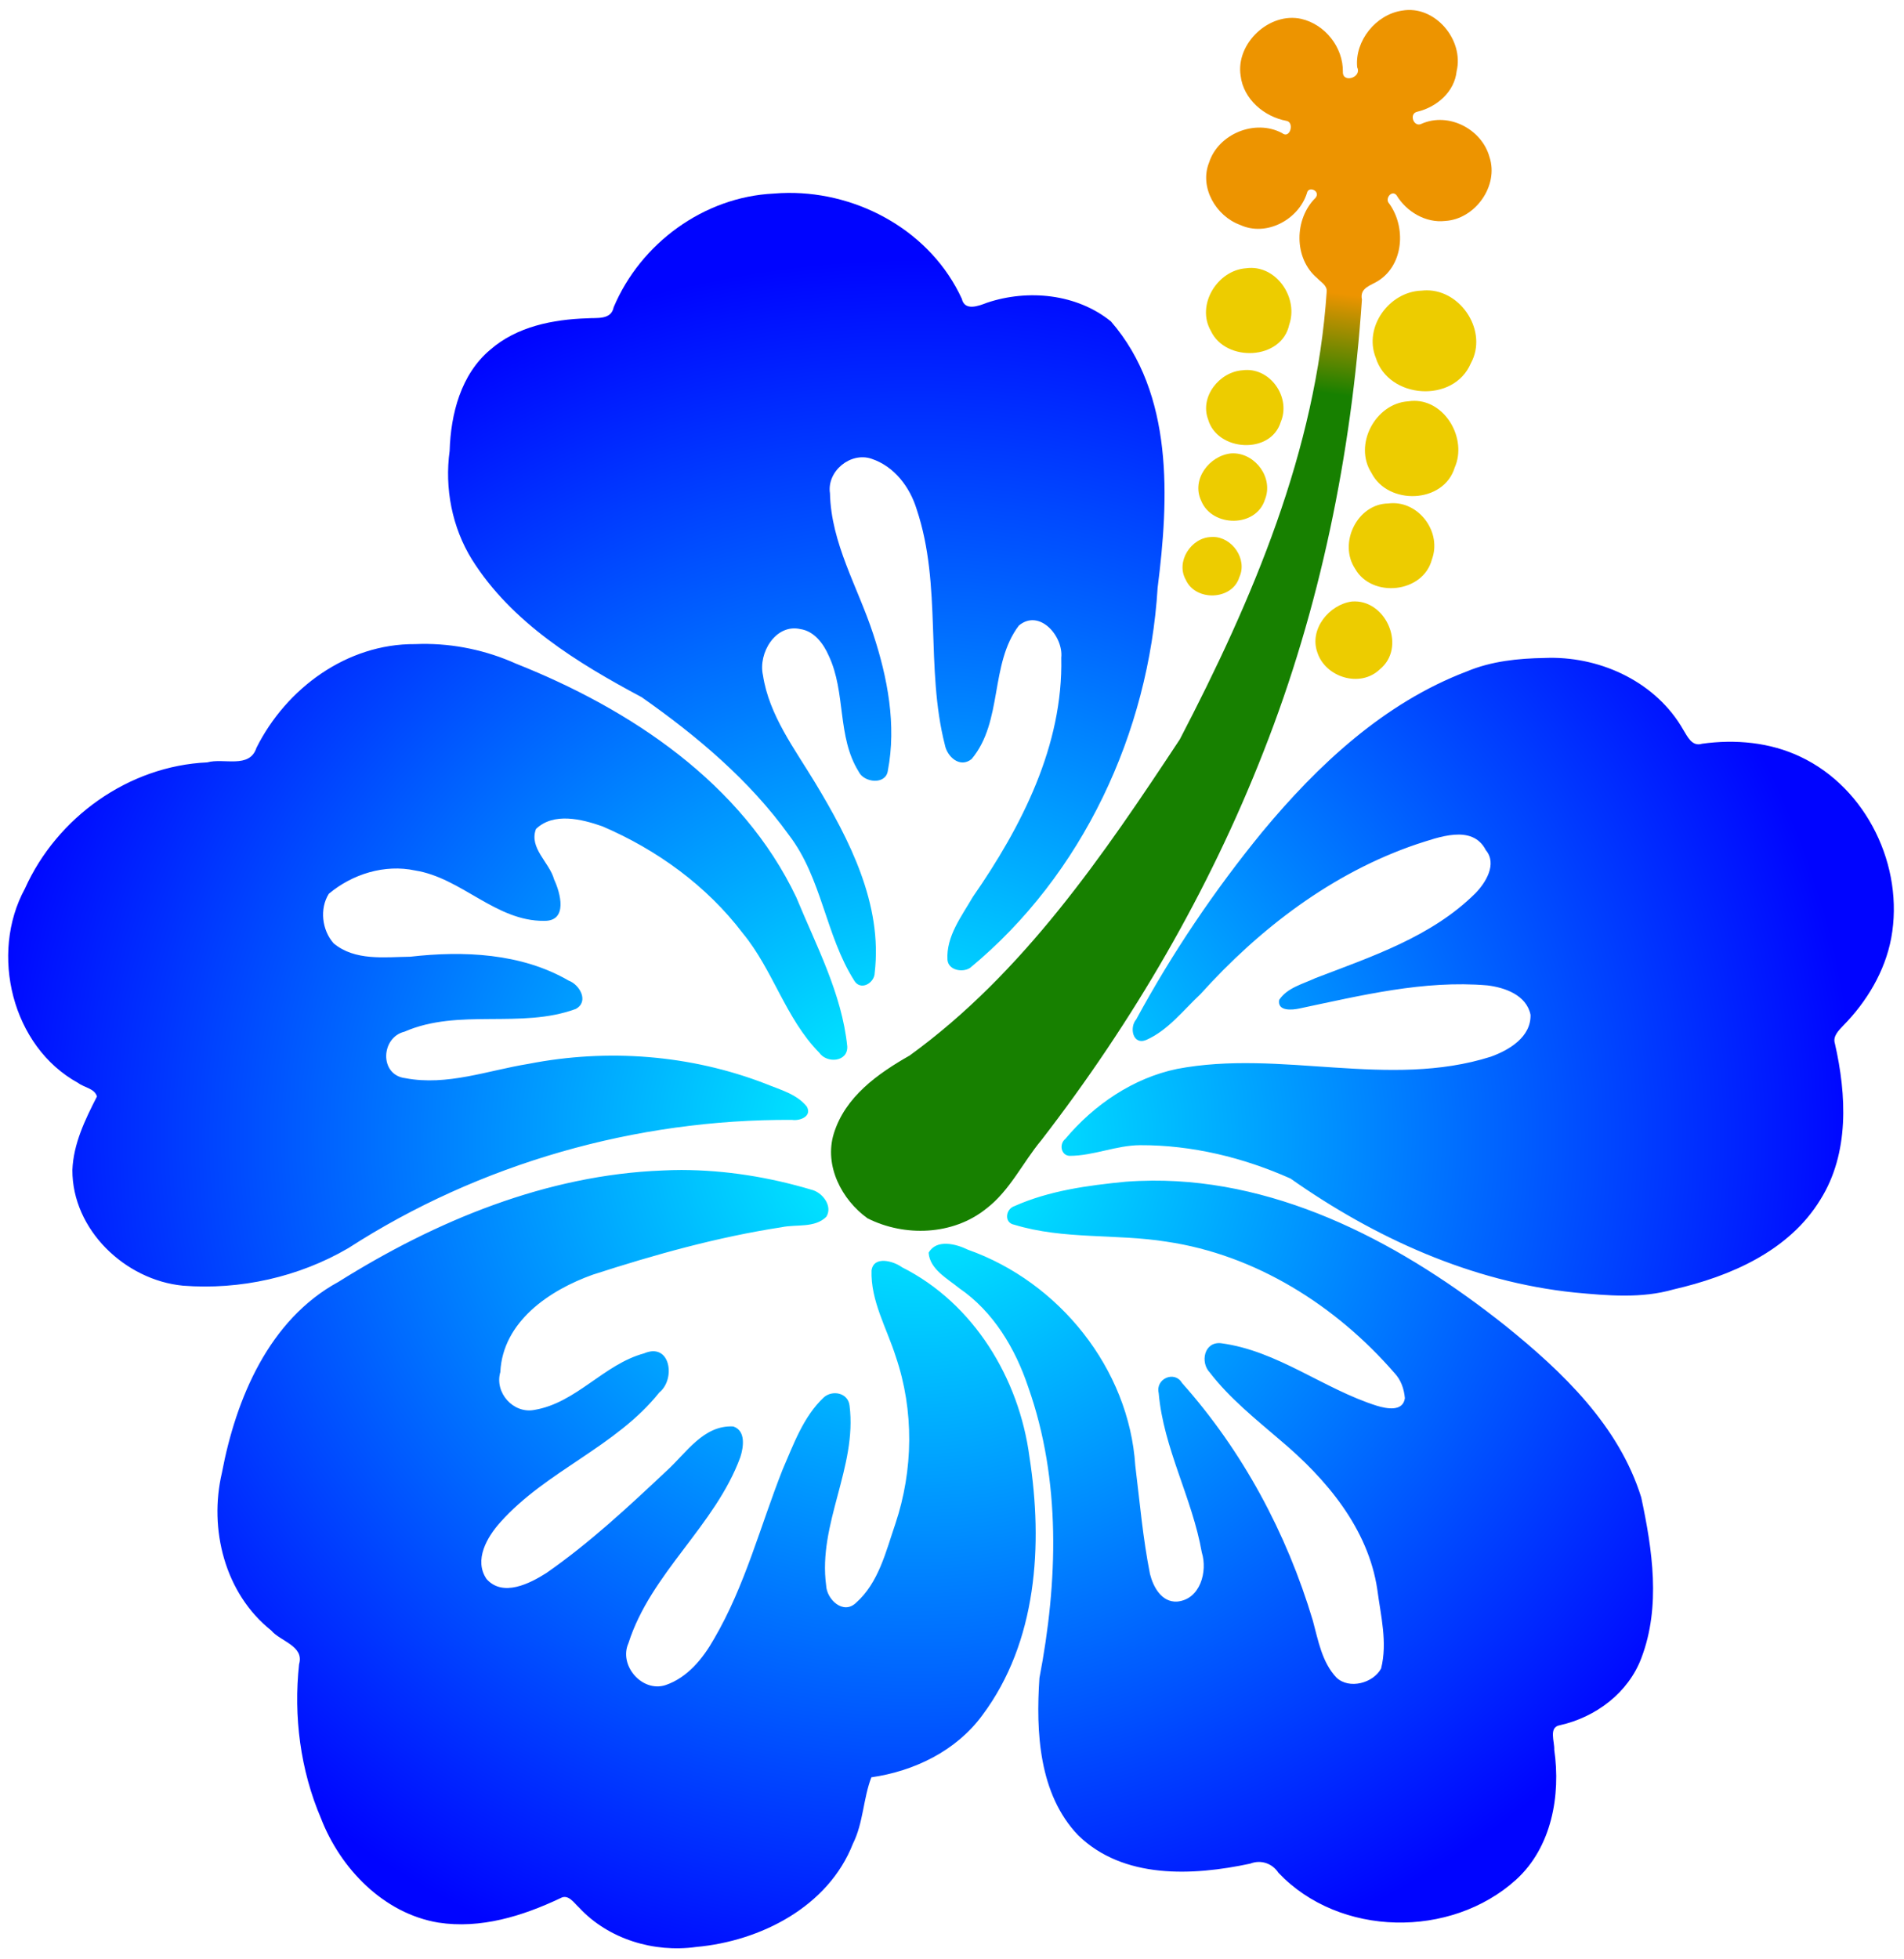 <?xml version="1.0" encoding="UTF-8" standalone="no"?>
<svg id="svg2" xmlns:rdf="http://www.w3.org/1999/02/22-rdf-syntax-ns#" xmlns="http://www.w3.org/2000/svg" height="1574pt" width="1530pt" version="1.1" xmlns:cc="http://creativecommons.org/ns#" xmlns:xlink="http://www.w3.org/1999/xlink" viewBox="0 0 1530 1574" xmlns:dc="http://purl.org/dc/elements/1.1/">
<defs id="defs34">
<radialGradient id="radialGradient4171" gradientUnits="userSpaceOnUse" cy="1147.2" cx="918.09" gradientTransform="matrix(1 0 0 .931 0 74.382)" r="947.07">
<stop id="stop4167" stop-color="#0ff" offset="0"/>
<stop id="stop4169" stop-color="#0004ff" offset="1"/>
</radialGradient>
<linearGradient id="linearGradient4179" y2="236.65" gradientUnits="userSpaceOnUse" x2="1082.6" y1="316.98" x1="1072.5">
<stop id="stop4175" stop-color="#178000" offset="0"/>
<stop id="stop4177" stop-color="#ed9400" offset="1"/>
</linearGradient>
</defs>
<g id="g4182">
<path id="path4" d="m1126.7 8.53c26.3-4.66 49.9 23.44 43.8 48.72-1.7 16.58-16 28.84-31.6 32.52-7.1 1.51-2.8 13.05 3.5 9.65 21.6-9.5 48.3 4.24 54.5 26.72 7.7 23.19-11.5 49.93-35.5 51.39-15.8 1.82-31.2-7.44-39.2-20.67-3.8-4.64-9.7 2.86-5.9 6.69 13.6 18.73 11.8 48.98-8.7 62.04-5.9 3.85-15.2 5.56-13.2 15.14-8.5 124.11-33.5 247.63-79.2 363.53-43.79 111.88-104.87 216.63-178.25 311.69-15.22 18.2-25.37 40.74-44.63 55.37-26.58 21.29-65.33 22.63-95.17 7.62-20.72-14.85-34.99-42.2-27.18-67.94 9.11-29.75 35.36-48.32 61.08-62.95 91.19-66.12 155.77-161.16 217.02-253.98 58.43-112.21 109.53-232.1 118.03-359.85 0.4-5-4.8-7.58-7.7-10.77-18.9-15.9-18.5-47.59-1.2-64.58 4.2-5.47-5.9-9.85-7-3.64-6.8 21.34-32.7 35.22-53.69 25.48-19.37-7.02-32.93-30.2-24.93-50.12 7.47-23.15 37.12-35.17 58.62-23.67 6.4 5.16 10.2-8.6 3.6-9.8-18-3.33-34.6-17.43-36.86-36.2-4.08-25.95 22.96-51.47 48.76-45.74 19.1 4.42 33.7 22.86 33.4 42.56-0.3 9.4 15.5 4.56 11.5-3.65-2.1-21.27 15.1-42.5 36.1-45.56z" fill="url(#linearGradient4179)"/>
<path id="path6" d="m791.48 193.75c-4.81 0.04-9.63 0.27-14.44 0.68-70.02 3.37-133.58 49.95-160.64 114.19-2.6 13-16.99 10.31-26.64 11.09-34.37 1.1-70.66 8.26-97.29 31.51-29.51 24.68-39.71 64.59-40.82 101.6-5.21 37.59 2.45 76.96 22.49 109.29 39.92 63.44 105.88 103.68 170.52 138.21 55.28 38.83 108.17 83.28 147.83 138.44 33.11 43.2 36.69 100.53 65.45 145.96 6.41 10.99 20.54 2.65 20.65-7.62 8.11-68.91-25.3-133.7-59.79-190.9-20.59-34.1-46.31-67.75-52.45-108.09-4.96-21.98 12.64-51.99 37.69-46.26 13.9 2.09 23.22 14.77 28.47 26.9 17.33 36.76 8.13 81.16 29.98 116.2 5.17 11.22 27.25 13.66 29.3-0.8 8.85-45.94-0.25-93.66-14.73-137.46-15.27-46.77-42.31-90.95-43.38-141.24-3.35-22.25 20.76-41.8 41.66-34.7 22.94 7.61 38.63 28.38 45.48 50.93 25.57 76.45 8.5 159.11 28.3 236.58 2.27 11.73 15.03 23.58 26.83 14.12 31.75-37.96 17.97-95.08 47.45-134.08 20.7-17.27 44.9 10.76 42.6 32.29 2 88.09-39.9 169.77-88.86 240.31-11.24 19.45-26.86 39.5-25.43 63.14 0.87 10.48 15.17 13.09 22.75 8.05 113.14-93.41 179.44-236.29 188.34-381.83 11.4-89.59 16.3-194.58-46.9-267.42-34.3-27.79-83.3-32.6-124.49-18.78-8.57 3.32-22.46 8.67-25.31-4.01-30.69-66.84-102.36-106.93-174.62-106.3zm-368.02 453c-2.18 0.03-4.35 0.09-6.52 0.19-68.43-0.53-129.43 44.37-159.35 104.16-6.91 21.37-32.95 9.9-49.37 14.62-79.02 3.59-151 55.12-183.2 126.81-35.607 65.27-13.195 158.67 53.48 195.17 5.925 4.6 16.638 5.5 18.875 13.6-11.813 23.1-23.612 47.3-24.662 73.8-0.238 59.9 52.907 110.6 111.01 116.2 57.35 4.5 116.39-8.6 166.16-37.7 131.88-85.1 288.96-129.7 445.78-128.8 7.54 1.2 20.31-3.4 14.73-13.4-10.17-12.7-26.89-16.9-41.4-22.9-75.49-29.2-158.69-35.5-238.03-20-40.95 6.6-81.85 22.4-123.78 14.4-26.39-3.1-24.69-41-0.88-46.7 54.49-23.8 116.81-2.5 171.96-22.8 13.69-7.3 4.03-24.45-7.06-28.5-47.71-27.65-105.62-30.08-159.15-23.99-25.76 0.33-55.5 4.45-76.91-13.42-11.75-13.19-14.31-34.77-4.86-49.79 23.57-19.78 56.09-29.94 86.63-23.42 46.75 7.41 80.95 51.07 129.63 50.61 24.26 0.42 16.31-28.25 10.06-41.49-4.64-17.31-25.54-31.6-18.22-50.8 17.71-16.96 45.86-9.95 66.69-2.64 54.84 23.48 104.98 59.81 141.17 107.55 30.32 36.8 42.86 85.49 76.58 119.69 7.67 11.2 28.97 9.5 28.22-6.2-5.42-53.06-31.12-101.04-51.15-149.64-54.54-114.8-166.58-189.12-281.49-234.75-29.74-13.38-62.33-20.29-94.94-19.86zm1133.2 13.96c-1.7 0.02-3.4 0.07-5.1 0.14-26.6 0.42-53.6 3.17-78.4 13.6-82.8 31.47-149.5 93.89-205.2 161.04-48 58.66-90.6 121.85-126.7 188.41-7 8-3.5 26.2 10.1 20.6 22.1-9.8 37.2-29.9 54.5-46.05 59.4-65.93 132.4-121.74 217-150.5 21.6-6.83 56-20.63 69.6 5.9 11.6 13.86-0.1 32.7-10.4 43.25-44 43.8-104.3 63.62-160.9 85.35-12.6 5.9-28.3 9.65-36.3 21.85-2 11.8 13.5 10.1 20.3 8.6 62-13.04 124.8-28.64 188.8-23.21 17.7 2.16 39.3 9.69 43.4 29.51 0.6 22.3-21.3 35.4-39.8 42.1-102.8 32.6-211-7.6-315.3 12.3-44.2 9.2-83.5 36.1-112.2 70.3-6.4 5.1-4.4 16.6 4.3 17 24 0 46.8-10.6 70.9-10.7 51.9-0.2 103.7 12.4 151 33.5 84.5 59.5 181.8 103.8 285.5 114.5 33.1 3.1 67.1 6.2 99.5-3.2 56.7-13 115.8-38.5 147.3-90.2 29.2-46.7 26.3-105.1 14.5-156.8-2.3-7.2 3.9-13.1 8.4-17.9 23.7-24.1 41.9-54.43 48.2-87.9 13.3-71.81-24.5-150.61-91.1-182.08-30.6-14.63-65.6-17.77-98.9-13.12-10.2 3.21-14.7-7.36-18.9-14.07-26.8-47.04-80.9-72.77-134.1-72.22zm-872.13 514.39c-6.3 0-12.61 0.2-18.91 0.5-116.77 4.5-227.76 50.5-325.69 111.9-69.82 38-102.9 117.2-117.02 191.7-13.3 56.6 2.88 121.3 49.51 158.4 9.04 10.9 33.43 15.5 28 33.9-5.68 52.3 1.24 106.3 21.99 154.8 19.49 50.5 62.9 95.5 117.8 104.7 42.39 6.6 84.73-6.5 122.68-24.5 7.96-4.6 13.71 4.9 18.73 9.4 29.5 31.8 75.08 45.5 117.56 39.6 64.72-5.8 132.77-40.4 157.54-103.7 10.51-21 10.31-45.4 18.53-66.7 43.1-6.2 85.1-26.5 111.36-62.2 55.15-73.6 61.15-171.5 47.45-259.5-10.3-78.7-55.91-154.4-128.07-190.6-8.38-6.2-28.28-11.9-30.57 3.1-1.03 30.7 15.4 58.2 24.4 86.8 18.42 54.1 17.6 113.8-0.5 167.9-9.48 27.7-16.76 59.2-39.58 79.3-12.82 12.3-29.43-3.6-29.92-17.6-8.35-61.7 31.24-118.8 23.54-180.3-1.35-13.3-17.4-16.2-25.99-8.4-20.64 19.5-30.25 47.1-41.31 72.5-22.44 56.8-37.71 116.8-68.8 169.9-11.1 19.7-26.71 39-48.81 46.5-23.54 7.6-47.25-19.9-37.17-42.2 22.44-70.4 87.02-117.7 112.33-186.7 3.28-10.1 5.75-26.7-7.12-30.9-30.02-1.5-47.22 26.8-66.82 44.5-38.51 36.2-77.52 72.6-121 102.8-16.56 10.5-43.54 24.3-59.89 6-13.12-19.1 0.55-42.4 13.82-57.1 46.16-51.8 116.16-75.7 159.61-130.3 16.73-13.4 11.28-50.7-15.26-39.3-40.6 11-68.06 49.8-110.28 56.8-21.1 4-40.13-17.3-34.12-38 2.41-50.7 49.39-82.3 92.77-97.8 62.03-20.1 125.22-37.8 189.75-47.7 14.78-3.2 33.25 1.1 44.93-10.5 6.81-10.8-4.1-24.7-15.03-27.2-42.25-12.6-86.32-19.7-130.44-19.8zm472.63 10.7c-8.8 0.1-17.6 0.4-26.5 1.1-37.9 3.7-76.7 8.9-111.7 24.5-9 3-10.7 16.8-0.1 18.7 49.4 15.1 102.2 8.9 152.8 17 89.6 13.1 170.4 64.3 229.1 132 6.5 6.9 9.6 16 10.4 25.3-2.1 13.8-18.5 10.4-27.9 7.6-53.8-16.9-99.9-55.4-156.8-62.9-17-1.8-21.1 19.1-11.3 29.4 20 26 46 46.7 70.8 68 46 38.6 88.4 88.6 97.5 150 3.4 26.1 10.4 53.1 3.8 79.3-7.8 14.7-32.1 21.3-44.9 9.1-14.6-15.5-18.3-37.5-23.7-57.3-26.2-87.6-70.5-170.3-131.4-238.6-7.4-12.7-26.8-4.3-23.4 10.1 4.8 55.6 33.7 105.4 43.3 160.1 6 19.2-1.6 47.4-24.9 49.4-15.5 0.8-23.8-14.6-27.1-27.5-7.2-36-10.3-72.6-14.8-109-6.3-97.5-76.6-184.6-168.08-216.9-12-5.9-31.7-11-39.51 3 1.15 16.7 19 26 30.79 35.7 34.26 23.4 56.4 60.7 69.3 99.4 33.1 93.6 29.7 195.8 11.2 292.1-3.6 53.9-0.7 116.5 38.9 157.9 45.4 44.3 115.2 40.8 172.8 28.5 10.7-4.2 22.1-0.4 28.4 9.2 61.4 64.7 173.2 66.2 238.7 6.9 35.7-32.5 45-84.6 38.3-130.5 0.5-7.9-5.9-22.7 5.6-24.6 36.1-8 68.9-32.6 82-67.7 19.6-51.6 11-108.6-0.2-161.1-22.4-72.1-79.2-126.3-136.4-172.4-100.9-80.3-223.4-146.7-355-145.8z" transform="scale(.8)" fill="url(#radialGradient4171)"/>
<path id="path8" d="m1257.3 269.09c-1.8-0.03-3.6 0.07-5.4 0.32-29.1 1.84-50.7 36.94-35.6 63.02 14.8 31.52 71.1 29.57 78.7-6.42 8.9-25.57-10.7-56.48-37.7-56.92zm176 22.53c-1.7-0.01-3.4 0.09-5.2 0.29-32.5 0.84-58.6 36.38-46.2 67.35 12.8 41.53 78.3 46.2 95.5 5.62 17.4-31.79-9.4-73.19-44.1-73.26zm-180.2 79.98c-1.6-0.03-3.3 0.07-5 0.3-23.2 1.55-43.2 26.48-34.6 49.35 9.1 32.19 63 35.64 73 2.49 9.9-23.52-8.6-51.75-33.4-52.14zm167.7 31c-2.1-0.01-4.2 0.15-6.4 0.49-33 2.17-55 43.67-36.8 71.92 16.6 32.68 72.5 31.02 83.6-5.42 12.6-28.55-9-66.8-40.4-66.99zm-181.9 52.72c-0.7 0-1.5 0.01-2.2 0.06-21.9 2.17-40.4 26.17-30.1 47.69 10.9 26.65 55.1 27.09 64-1.36 8.7-21.65-9.3-46.13-31.7-46.39zm161 50.03c-1.8-0.03-3.7 0.07-5.5 0.31-31.2 0.49-50.3 39.93-33.2 65.65 16.9 29.68 68.3 24.44 77.1-9.42 9.8-26.41-11.3-56.13-38.4-56.54zm-181.5 33.96c-0.6 0.01-1.3 0.03-1.9 0.08-20.1 0.57-35.8 24.78-25.4 42.96 9.8 21.92 46.7 20.75 53.8-2.73 8.3-17.94-7.2-40.33-26.5-40.31zm142.7 64.73c-1-0.02-2.1 0.01-3.1 0.1-23 3.03-43.1 27.88-34.8 51.08 8.1 25.15 43.1 36 62.8 17.03 26.4-21.55 7.5-67.78-24.9-68.21z" transform="scale(.8)" fill="#edcc00"/>
</g>
</svg>
